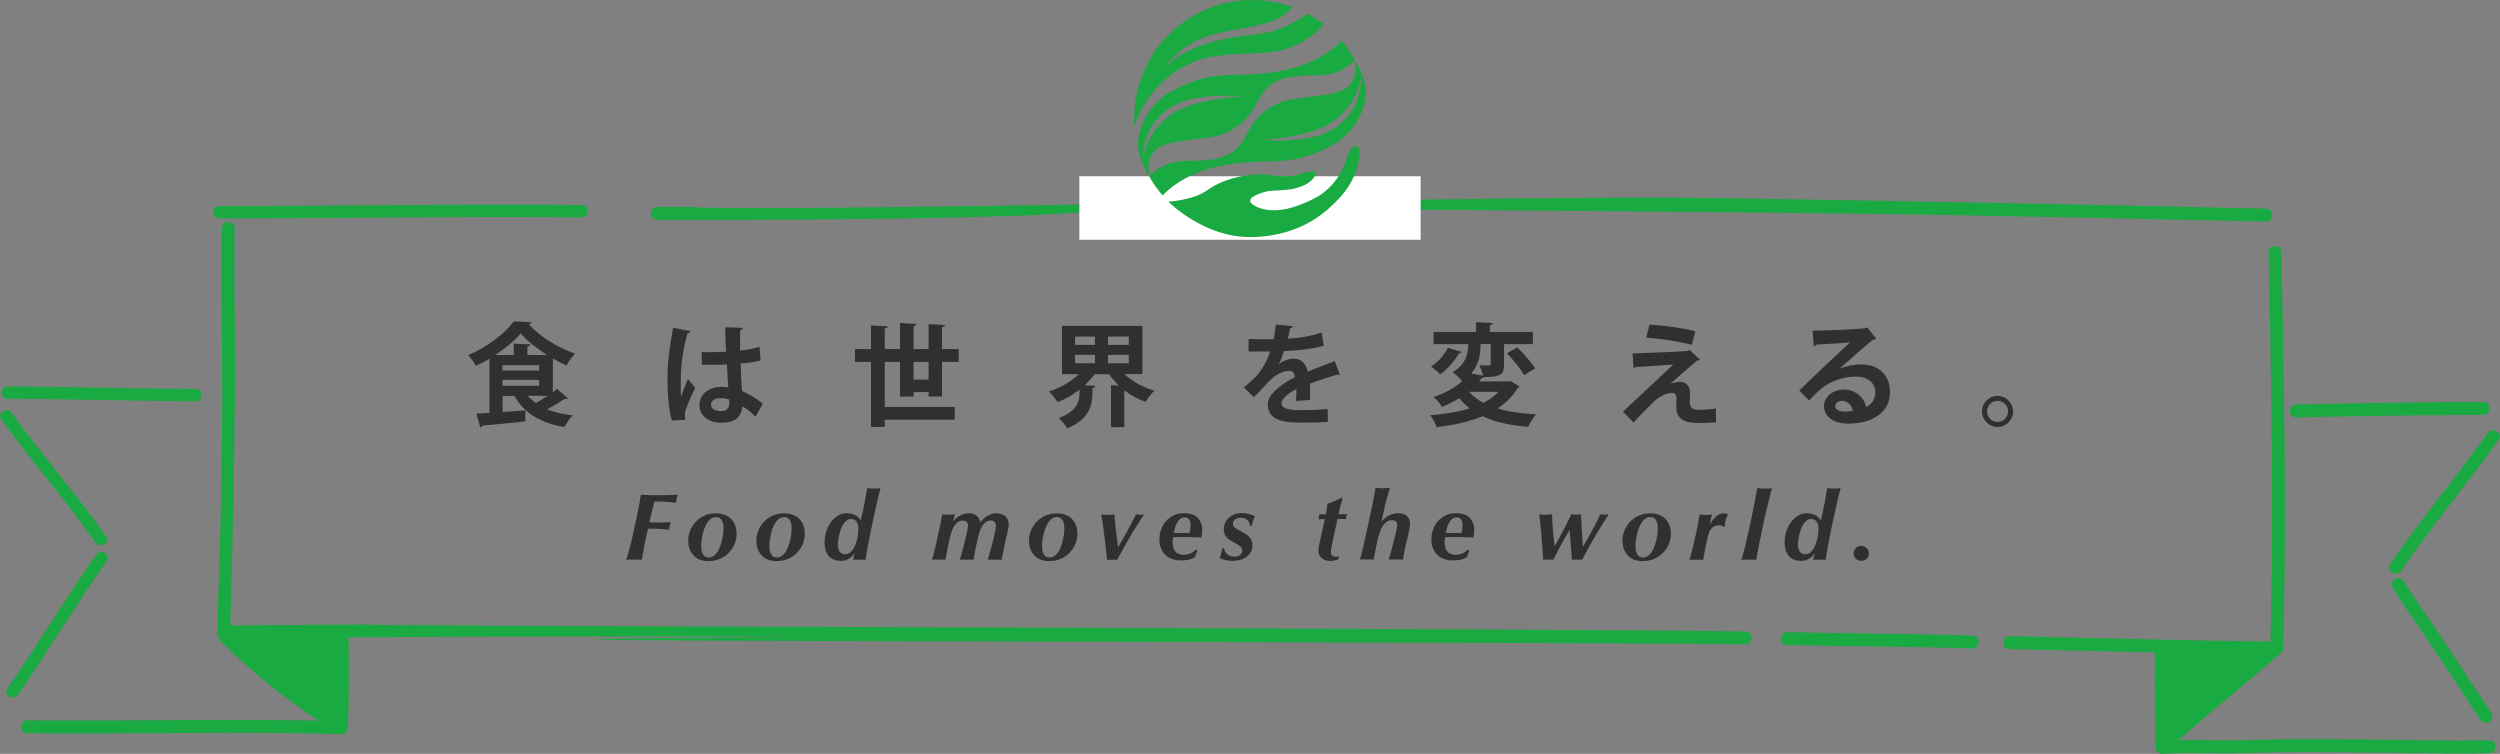 <?xml version="1.0" encoding="UTF-8"?>
<svg id="_レイヤー_2" data-name="レイヤー_2" xmlns="http://www.w3.org/2000/svg" viewBox="0 0 315 94.99">
  <rect x="0" y="0" width="315" height="94.99" fill="#808080" stroke="none"/>
  <defs>
    <style>
      .cls-1 {
        fill: #303030;
      }

      .cls-2 {
        fill: #fff;
      }

      .cls-3 {
        fill: #19aa41;
      }
    </style>
  </defs>
  <g id="_情報" data-name="情報">
    <g>
      <path class="cls-3" d="M27.64,27.52c11.85,0,23.7-.18,35.55-.18,3.37,0,6.74.01,10.1.04,1,0,1-1.54,0-1.55-11.86-.12-23.72.03-35.59.1-3.36.02-6.71.03-10.07.04-1,0-1,1.55,0,1.55Z"/>
      <path class="cls-3" d="M82.81,27.73c56.73,0,61.33-1.55,51.09-1.66,23.26.24,89.22.6,112.48,1.04,13.04.25,26.09.52,39.13.81,1.05.02,1.05-1.61,0-1.63-23.24-.53-46.48-.98-69.73-1.34-23.27-.36-99.38,1.4-122.65,1.26-13.08-.08,2.76-.12-10.32-.12-1.05,0-1.05,1.63,0,1.63Z"/>
      <path class="cls-3" d="M219.89,79.57c-21.77-.36-147.05-.63-168.82-.79-21.67-.16,36.24-.22,14.57-.17-12.21.03-24.41.09-36.62.19.35-12.38.65-24.74.56-37.12-.03-3.59-.05-9.33-.02-12.92,0-1.05-1.62-1.05-1.63,0-.05,6.36.06,14.88.06,21.24,0,6.34-.11,12.69-.29,19.03-.1,3.57-.23,7.14-.33,10.71,0,.26.09.46.24.59,0,.17.08.35.24.51,3.72,3.7,7.89,7.09,12.31,9.97-11.19-.26-25.51.09-36.7-.05-1.05-.01-1.05,1.62,0,1.63,12.12.15,27.37-.28,39.48.12.22,0,.39-.06.52-.17.23-.14.4-.39.4-.69.09-3.7.11-7.41.06-11.11,0-.09-.01-.16-.03-.24,16.81-.1,33.62-.13,50.43-.09,21.67.05-36.25.2-14.58.45,12.22.14,127.94.31,140.16.52,1.05.02,1.05-1.61,0-1.63Z"/>
      <path class="cls-3" d="M248.54,80.08c-7.79-.25-15.58-.25-23.37-.43-1.05-.02-1.05,1.61,0,1.63,7.79.17,15.58.18,23.37.43,1.05.03,1.05-1.6,0-1.63Z"/>
      <path class="cls-3" d="M.95,50.24c6.9.02,16.78.3,23.68.32,1,0,1-1.54,0-1.55-6.9-.02-16.78-.3-23.68-.32-1,0-1,1.54,0,1.55Z"/>
      <path class="cls-3" d="M13.37,67.58c-3.75-5.34-8.09-10.24-11.89-15.55-.57-.8-1.92-.03-1.34.78,3.8,5.31,8.14,10.2,11.89,15.55.57.81,1.91.04,1.34-.78Z"/>
      <path class="cls-3" d="M12.13,69.88c-3.9,5.51-7.33,11.33-11.2,16.86-.57.82.77,1.59,1.34.78,3.87-5.53,7.3-11.35,11.2-16.86.58-.81-.76-1.59-1.34-.78Z"/>
      <path class="cls-3" d="M289.32,52.6c6.81-.17,16.75-.32,23.56-.32,1.05,0,1.05-1.63,0-1.63-6.81,0-16.75.15-23.56.32-1.05.03-1.05,1.65,0,1.63Z"/>
      <path class="cls-3" d="M313.44,54.58c-3.99,5.58-8.44,10.82-12.28,16.51-.59.87.82,1.69,1.41.82,3.85-5.69,8.29-10.93,12.28-16.51.61-.85-.8-1.67-1.41-.82Z"/>
      <path class="cls-3" d="M312.5,90.67c.57.87,1.98.06,1.41-.82-1.84-2.82-3.7-5.63-5.55-8.44-1.81-2.74-3.75-5.4-5.49-8.18-.56-.89-1.97-.07-1.41.82,1.74,2.78,3.68,5.45,5.49,8.18,1.86,2.81,3.71,5.62,5.55,8.44Z"/>
      <path class="cls-3" d="M313.64,93.29c-4.99.08-9.98-.04-14.97-.11-2.48-.04-8.1-.06-10.58-.04-2.45.02-4.9.18-7.35.15-2.06-.02-4.13-.07-6.19-.03,4.12-3.79,8.59-7.19,12.76-10.91.22-.15.36-.4.37-.68.34-12.39.24-24.78.01-37.17-.07-3.51-.14-9.18-.22-12.69-.02-1.05-1.65-1.05-1.63,0,.28,12.39.52,26.95.4,39.34-.03,3.23-.09,6.46-.17,9.69-10.96-.15-21.91-.44-32.87-.68-1.05-.02-1.05,1.61,0,1.63,6.1.14,12.21.28,18.31.42-.04,3.99-.03,7.98.07,11.97.01.55.55.9,1.03.78,2.34-.12,4.68-.08,7.02-.05,2.48.03,4.96-.09,7.45-.13,4.96-.07,13.05.06,18.01.12,2.85.04,5.7.06,8.55,0,1.05-.02,1.05-1.65,0-1.63Z"/>
    </g>
    <g>
      <path class="cls-1" d="M69.63,49.43c.2-.14.39-.29.55-.43l1.39,1.19c-.06.04-.15.07-.25.07-.06,0-.1,0-.15-.01-.57.38-1.44.9-2.24,1.32.91.38,1.99.63,3.22.77-.35.35-.8,1.02-1.01,1.47-3.03-.5-5.07-1.74-6.33-3.92h-1.48v2.02c.92-.06,1.91-.13,2.86-.2v1.39c-1.99.21-4.08.42-5.42.53-.01.13-.13.21-.25.22l-.5-1.72,1.65-.11v-6.81c-.56.32-1.13.62-1.71.88-.21-.38-.63-1.02-.97-1.34,2.35-.98,4.66-2.75,5.76-4.26l2.23.11c-.03.13-.17.22-.35.25,1.34,1.54,3.75,3,5.81,3.7-.39.42-.78,1.01-1.06,1.5-.56-.25-1.15-.55-1.72-.88v4.27ZM66.45,44.73h2.48c-1.3-.83-2.54-1.79-3.32-2.72-.74.9-1.91,1.86-3.22,2.72h2.34v-1.44l2.1.11c-.01.14-.11.22-.38.27v1.06ZM63.31,46.01v.67h4.62v-.67h-4.62ZM63.31,47.86v.74h4.62v-.74h-4.62ZM66.5,49.87c.29.34.62.64,1.01.92.48-.27.99-.59,1.48-.92h-2.49Z"/>
      <path class="cls-1" d="M84.67,53c-.39-1.08-.57-3.43-.57-5.35,0-2.04.31-4.16.71-6.35l2.2.42c-.03.14-.21.25-.39.28-.85,3.04-.85,5.2-.85,6.81,0,.48,0,.91.04,1.15.2-.55.64-1.69.87-2.23l.91,1.16c-.36.7-.88,1.88-1.16,2.66-.1.25-.14.48-.14.74,0,.18.01.38.07.6l-1.68.1ZM88.4,44.36c1.02.04,2.06,0,3.08-.04-.06-1.09-.1-2.04-.11-3.08l2.23.07c-.03.14-.13.27-.35.31v2.56c.97-.11,1.78-.28,2.45-.48l.14,1.71c-.62.18-1.5.32-2.52.39.04,1.26.11,2.55.17,3.46.97.42,1.91,1,2.61,1.61l-.91,1.65c-.45-.49-1.02-.97-1.64-1.33-.18,1.78-1.47,2.07-2.66,2.07-1.72,0-2.76-.94-2.76-2.24,0-1.47,1.36-2.28,2.79-2.28.27,0,.55.03.84.07-.06-.74-.11-1.86-.17-2.89-.41.03-.9.04-1.2.04h-1.95l-.03-1.61ZM91.89,50.34c-.28-.1-.66-.17-.97-.17-.69,0-1.34.22-1.34.83,0,.53.59.8,1.3.8s1.04-.42,1.02-1.06c0-.1,0-.27-.01-.39Z"/>
      <path class="cls-1" d="M118.7,49.96h-1.7v-.56h-1.89v.57h-1.71v-4.37h-1.92v5.67h8.82v1.62h-8.82v.9h-1.74v-8.19h-2.02v-1.62h2.02v-2.97l2.12.11c-.01.14-.11.22-.38.27v2.59h1.92v-3.28l2.07.11c-.01.15-.11.22-.36.28v2.89h1.89v-3.14l2.07.11c-.01.15-.13.22-.38.28v2.75h2.1v1.62h-2.1v4.36ZM115.11,47.83h1.89v-2.23h-1.89v2.23Z"/>
      <path class="cls-1" d="M143.94,47.13h-2.26c.95.92,2.33,1.68,3.78,2.09-.38.34-.87.98-1.12,1.42-.97-.34-1.88-.84-2.68-1.47v4.65h-1.67v-5.29l.99.06c-.46-.45-.88-.92-1.23-1.44h-1.83c-.36.49-.78.97-1.25,1.4l1.34.07c-.01.14-.11.22-.36.27v.64c0,1.43-.38,3.31-3.18,4.44-.21-.39-.74-.99-1.09-1.29,2.65-.97,2.65-2.41,2.65-3.59-.84.66-1.79,1.2-2.77,1.58-.25-.39-.73-1.02-1.09-1.34,1.41-.45,2.8-1.25,3.77-2.19h-2.13v-6.08h10.13v6.08ZM135.45,42.41v1.04h2.51v-1.04h-2.51ZM135.45,44.71v1.06h2.51v-1.06h-2.51ZM142.23,43.45v-1.04h-2.63v1.04h2.63ZM142.23,45.77v-1.06h-2.63v1.06h2.63Z"/>
      <path class="cls-1" d="M168.83,47.23s-.07.03-.11.03c-.07,0-.14-.03-.2-.07-1.05.31-2.44.76-3.47,1.15.03.28.03.6.03.94s0,.7-.03,1.11l-1.76.13c.04-.52.07-1.09.06-1.5-1.09.55-1.89,1.26-1.89,1.79,0,.62.77.87,2.35.87,1.23,0,2.59-.04,3.47-.15l.03,1.62c-.73.08-1.93.1-3.52.1-2.7,0-4.05-.6-4.05-2.34,0-1.12,1.46-2.39,3.43-3.4-.04-.41-.25-.78-.67-.78-.92,0-1.91.48-3.05,1.78-.34.39-.85.94-1.46,1.53l-1.25-1.21c.59-.5,1.27-1.11,1.71-1.62.62-.71,1.3-1.95,1.57-2.93h-.53c-.31.01-1.82.03-2.17.01v-1.58c.78.04,1.79.04,2.41.04h.74c.13-.59.21-1.15.29-1.86l2.14.21c-.03.14-.15.24-.35.27-.07.45-.18.87-.29,1.3,1.11-.03,2.76-.27,4.26-.77l.28,1.65c-1.34.43-3.28.6-5,.69-.25.74-.49,1.34-.69,1.64h.01c.5-.39,1.23-.69,1.92-.69.81,0,1.53.57,1.74,1.64,1.08-.46,2.4-.94,3.4-1.34l.64,1.76Z"/>
      <path class="cls-1" d="M190.27,47.98l1.19.73c-.04.1-.13.17-.25.21-.63,1.04-1.48,1.86-2.52,2.54,1.36.42,2.98.64,4.85.74-.35.39-.77,1.12-.98,1.58-2.3-.18-4.19-.6-5.74-1.34-1.7.71-3.7,1.13-5.81,1.39-.13-.42-.5-1.15-.8-1.51,1.81-.14,3.5-.41,4.97-.87-.49-.38-.92-.8-1.33-1.27-.63.39-1.34.76-2.17,1.09-.21-.39-.7-.99-1.05-1.25,1.6-.53,2.77-1.23,3.6-2-.25-.35-.83-.88-1.2-1.13,1.74-1.02,1.96-2.44,1.98-3.53h-4.38v-1.54h5.36v-1.22l2.1.11c-.01.14-.11.22-.36.27v.84h5.41v1.54h-3.63v2.55c0,1.26-.39,1.6-2.48,1.6-.07.06-.18.1-.31.1-.11.15-.24.29-.36.45h3.66l.28-.06ZM184.2,44.34c-.04.1-.17.17-.35.15-.48.85-1.4,1.99-2.37,2.68-.31-.31-.85-.74-1.16-.98.88-.56,1.72-1.53,2.09-2.37l1.79.52ZM185.11,49.37c.48.55,1.08,1.01,1.79,1.39.76-.38,1.4-.84,1.92-1.39h-3.71ZM187.84,43.35h-1.29c0,1.15-.15,2.54-1.18,3.71l1.48.27c-.08-.41-.27-.94-.43-1.3.49.01,1.04.01,1.2.01s.21-.04.21-.18v-2.51ZM192.03,47.27c-.41-.76-1.36-1.92-2.16-2.76l1.3-.74c.81.79,1.79,1.89,2.26,2.65l-1.4.85Z"/>
      <path class="cls-1" d="M210.51,48.35c.39-.15.81-.24,1.16-.24.78,0,1.27.6,1.27,1.33,0,.41-.03.9-.03,1.13,0,1.06.59,1.06,1.32,1.06.57,0,1.36-.06,1.98-.17,0,.24-.01.45-.01.64,0,.74.04,1.11.04,1.11-.59.04-1.32.08-1.99.08-.48,0-.91-.01-1.22-.06-1.16-.13-1.81-.83-1.82-1.78,0-.34.03-.9.03-1.25,0-.43-.2-.7-.57-.7-.64,0-1.48.38-2.31,1.13-.71.71-2.14,2.13-2.54,2.61,0,0-.28-.36-1.33-1.37,1.41-1.33,5.21-4.85,6.35-5.94-.91.08-3.35.22-4.78.32-.08.13-.11.17-.22.17l-.14-1.89c1.91-.06,5.42-.18,6.91-.31l.25-.15,1.34,1.25c-.1.07-.2.13-.36.11-.9.73-2.19,1.85-3.32,2.89h0ZM213.16,43.45c-1.43-.41-4.02-.8-5.74-.9l.42-1.64c1.86.1,4.16.41,5.77.84l-.45,1.7Z"/>
      <path class="cls-1" d="M231.86,46.44c.77-.34,1.86-.52,2.68-.52,2.13,0,3.6,1.3,3.6,3.5,0,2.51-2.19,3.96-5.24,3.96-1.81,0-3.08-.83-3.08-2.24,0-1.13,1.15-2.06,2.47-2.06,1.48,0,2.61,1,2.84,2.21.69-.34,1.16-.99,1.16-1.86,0-1.21-.99-1.98-2.41-1.98-1.91,0-3.67.8-4.66,1.74-.34.31-.9.87-1.26,1.27l-1.25-1.25c.99-1,4.52-4.34,6.4-6.08-.69.1-3.11.22-4.23.29-.04.1-.21.18-.34.21l-.15-1.98c1.79,0,5.74-.15,6.67-.31l.21-.1,1.13,1.43c-.08.08-.25.14-.41.15-.73.53-2.98,2.55-4.13,3.57h0ZM232.6,51.86c.24,0,.67-.04.85-.08-.1-.74-.69-1.27-1.32-1.27-.46,0-.88.24-.88.64,0,.66.88.71,1.34.71Z"/>
      <path class="cls-1" d="M253.65,51.84c0,1.08-.88,1.96-1.96,1.96s-1.96-.88-1.96-1.96.88-1.96,1.96-1.96,1.96.91,1.96,1.96ZM253.02,51.84c0-.74-.59-1.33-1.33-1.33s-1.32.59-1.32,1.33.59,1.32,1.32,1.32c.77,0,1.33-.62,1.33-1.32Z"/>
    </g>
    <g>
      <path class="cls-1" d="M80.75,62.34c.48.02.92.04,1.31.05s.77.01,1.11.01.69,0,1.07-.02c.38-.01.77-.03,1.18-.04-.1.22-.16.4-.18.53-.02.13-.04.28-.04.46-.34-.04-.74-.07-1.22-.1-.48-.03-.98-.04-1.51-.04-.05.17-.1.37-.16.6-.06.23-.12.47-.18.71-.06.24-.12.48-.17.71-.05.23-.09.43-.13.59.14.02.29.03.47.03s.42,0,.74,0,.57,0,.79-.01c.22,0,.45-.02.7-.04-.09.22-.14.4-.17.53-.02.13-.04.27-.05.43-.39-.06-.83-.09-1.31-.11-.48-.02-.93-.03-1.34-.03-.11.46-.21.87-.28,1.22-.08.35-.14.68-.2.98-.06.3-.11.59-.16.87s-.1.57-.14.86c-.16-.02-.33-.02-.5-.02h-1.01c-.18,0-.33,0-.47.02.1-.29.22-.65.34-1.09.12-.44.24-.91.36-1.42.12-.51.24-1.03.35-1.57.12-.54.23-1.06.33-1.57.1-.51.2-.98.28-1.42.08-.44.14-.81.19-1.12Z"/>
      <path class="cls-1" d="M86.71,68.17c0-.49.09-.94.27-1.37.18-.42.43-.79.74-1.11.31-.32.68-.56,1.1-.74.42-.18.88-.27,1.37-.27.43,0,.81.06,1.13.19.32.12.6.3.82.53.22.23.39.5.5.82.11.32.17.67.17,1.05,0,.49-.1.94-.29,1.36-.19.42-.45.79-.77,1.1s-.7.55-1.13.72c-.43.17-.88.25-1.36.25-.38,0-.73-.06-1.04-.17s-.58-.29-.8-.51-.4-.49-.52-.8c-.12-.31-.18-.66-.18-1.03ZM88.35,68.78c0,.17.01.34.04.52s.07.33.14.47c.07.14.16.25.29.34.12.09.29.13.49.13.23,0,.44-.07.62-.2s.34-.31.48-.52c.14-.22.25-.46.35-.73.1-.27.17-.54.23-.8.06-.27.1-.52.13-.77.03-.24.04-.45.04-.61s-.01-.34-.04-.52c-.02-.18-.07-.33-.14-.47s-.16-.25-.29-.34c-.12-.09-.29-.13-.49-.13-.23,0-.44.07-.62.2s-.34.31-.48.52c-.14.22-.25.46-.35.73-.1.27-.17.54-.23.8-.06.27-.1.52-.13.77-.03.24-.04.45-.04.61Z"/>
      <path class="cls-1" d="M95.3,68.17c0-.49.09-.94.27-1.37.18-.42.43-.79.74-1.11.31-.32.68-.56,1.1-.74.42-.18.88-.27,1.37-.27.43,0,.81.06,1.13.19.32.12.6.3.82.53.22.23.39.5.5.82.11.32.17.67.17,1.05,0,.49-.1.94-.29,1.36-.19.42-.45.79-.77,1.1s-.7.55-1.13.72c-.43.17-.88.25-1.36.25-.38,0-.73-.06-1.04-.17s-.58-.29-.8-.51-.4-.49-.52-.8c-.12-.31-.18-.66-.18-1.03ZM96.94,68.78c0,.17.01.34.04.52s.07.33.14.47c.07.14.16.25.29.34.12.09.29.13.49.13.23,0,.44-.07.62-.2s.34-.31.48-.52c.14-.22.25-.46.35-.73.1-.27.17-.54.23-.8.06-.27.1-.52.13-.77.03-.24.04-.45.04-.61s-.01-.34-.04-.52c-.02-.18-.07-.33-.14-.47s-.16-.25-.29-.34c-.12-.09-.29-.13-.49-.13-.23,0-.44.07-.62.2s-.34.31-.48.52c-.14.22-.25.46-.35.73-.1.27-.17.54-.23.8-.06.27-.1.52-.13.77-.03.24-.04.45-.04.61Z"/>
      <path class="cls-1" d="M103.89,68.35c0-.47.07-.93.21-1.37.14-.44.34-.84.59-1.18s.55-.62.89-.83.72-.31,1.13-.31c.36,0,.7.08,1.01.23s.56.38.74.68c.21-.87.37-1.64.49-2.29.12-.66.22-1.25.31-1.78.13.02.27.03.42.04.15.01.31.02.48.02s.31,0,.43-.02c.12-.01.24-.03.35-.04-.13.5-.26,1.05-.4,1.64-.14.59-.27,1.18-.4,1.79-.13.6-.26,1.2-.38,1.78-.12.58-.23,1.13-.32,1.63s-.18.95-.25,1.34c-.07.39-.11.67-.14.86-.1-.02-.22-.02-.35-.02h-.86c-.14,0-.26,0-.37.02.04-.11.08-.24.11-.38s.07-.29.1-.43c-.17.24-.4.46-.68.65-.29.19-.63.29-1.02.29-.37,0-.68-.06-.95-.17-.26-.12-.48-.28-.65-.49-.17-.21-.29-.46-.37-.74-.08-.28-.12-.58-.12-.89ZM105.57,68.68c0,.15.02.3.05.43.04.14.09.26.16.37.07.11.16.19.27.26.11.06.23.1.38.1.35,0,.64-.13.86-.38s.4-.56.53-.92c.13-.36.22-.72.27-1.09.05-.37.07-.68.07-.92,0-.3-.08-.56-.23-.79-.16-.23-.4-.34-.73-.34-.2,0-.38.06-.54.19-.16.12-.3.28-.42.48-.12.2-.22.42-.31.66s-.15.49-.21.73c-.06.24-.1.47-.12.69-.02.22-.04.4-.04.54Z"/>
      <path class="cls-1" d="M118.73,64.8c.11.02.23.03.35.04.12.01.27.02.44.02s.32,0,.44-.02c.12-.01.24-.03.36-.04-.05.15-.09.3-.12.45-.03.15-.06.3-.1.45.07-.09.17-.19.28-.31.12-.12.25-.23.41-.33.16-.1.35-.19.56-.27.22-.08.46-.11.74-.11.38,0,.7.09.94.28.24.19.41.47.49.83.26-.32.57-.59.92-.8.35-.22.73-.32,1.14-.32.17,0,.34.03.52.08.18.05.34.13.49.24.15.11.27.25.36.42.09.17.14.38.14.62,0,.1,0,.2-.01.3,0,.1-.02.21-.05.33-.02.12-.06.28-.1.46-.04.18-.09.41-.16.68-.02.06-.05.2-.1.42-.05.22-.1.48-.16.76s-.12.57-.17.86c-.06.29-.1.53-.13.7-.14-.02-.27-.02-.41-.02h-.96c-.13,0-.26,0-.39.02.11-.35.23-.75.35-1.2s.24-.88.34-1.29.18-.78.25-1.11c.06-.33.1-.56.1-.7,0-.18-.06-.34-.17-.47s-.28-.19-.5-.19c-.08,0-.18.02-.3.05-.12.03-.25.1-.38.21-.14.11-.27.26-.4.47-.13.2-.25.48-.35.83-.09.27-.2.71-.33,1.31-.13.6-.27,1.3-.4,2.08-.13-.02-.27-.02-.43-.02h-.91c-.11,0-.24,0-.38.02.1-.31.2-.69.32-1.14.12-.45.23-.89.34-1.31.1-.43.19-.81.26-1.16s.11-.58.11-.71c0-.21-.06-.36-.17-.46-.12-.1-.27-.15-.47-.15-.34,0-.63.13-.88.39-.25.26-.44.63-.59,1.11-.02.07-.06.2-.11.38-.05.18-.11.42-.17.72-.07.3-.14.64-.22,1.04-.08.4-.16.83-.23,1.29-.14-.02-.28-.02-.42-.02h-.87c-.14,0-.27,0-.4.02.1-.37.19-.7.27-1,.08-.3.15-.61.22-.92.07-.32.15-.67.23-1.06s.19-.87.31-1.43c.04-.21.07-.38.1-.51.02-.13.05-.24.07-.34.02-.09.04-.17.05-.25.01-.07.03-.15.04-.23Z"/>
      <path class="cls-1" d="M129.65,68.17c0-.49.09-.94.27-1.37.18-.42.43-.79.74-1.11.31-.32.68-.56,1.1-.74.42-.18.88-.27,1.37-.27.43,0,.81.06,1.13.19.32.12.6.3.82.53.22.23.39.5.5.82.11.32.17.67.17,1.05,0,.49-.1.94-.29,1.36-.19.42-.45.79-.77,1.1s-.7.55-1.13.72c-.43.17-.88.25-1.36.25-.38,0-.73-.06-1.04-.17s-.58-.29-.8-.51-.4-.49-.52-.8c-.12-.31-.18-.66-.18-1.03ZM131.3,68.78c0,.17.01.34.04.52s.07.33.14.47c.07.14.16.25.29.34.12.09.29.13.49.13.23,0,.44-.07.62-.2s.34-.31.48-.52c.14-.22.25-.46.35-.73.1-.27.17-.54.23-.8.06-.27.1-.52.13-.77.03-.24.04-.45.04-.61s-.01-.34-.04-.52c-.02-.18-.07-.33-.14-.47s-.16-.25-.29-.34c-.12-.09-.29-.13-.49-.13-.23,0-.44.07-.62.2s-.34.31-.48.52c-.14.22-.25.46-.35.73-.1.27-.17.54-.23.8-.06.27-.1.52-.13.77-.03.24-.04.45-.04.61Z"/>
      <path class="cls-1" d="M140.87,68.97c.41-.7.8-1.38,1.17-2.06.37-.68.74-1.38,1.1-2.11.08.02.16.03.25.04s.17.02.27.02c.1,0,.19,0,.26-.02.07-.01.15-.03.23-.04-.06.09-.15.23-.28.44-.13.2-.26.42-.41.65s-.28.44-.41.64c-.13.2-.22.34-.26.42-.1.15-.23.38-.39.67-.16.29-.34.59-.52.9-.18.31-.35.6-.5.88s-.27.48-.34.61c-.05.09-.1.18-.14.28-.05.1-.1.18-.14.26-.1-.02-.19-.02-.29-.02h-.68c-.1,0-.2,0-.3.02-.06-.69-.14-1.37-.22-2.05-.08-.68-.17-1.37-.26-2.08-.04-.26-.07-.47-.1-.64s-.05-.31-.07-.43c-.02-.12-.04-.21-.05-.29s-.03-.16-.04-.25c.11.02.23.03.37.04s.29.02.46.02.34,0,.47-.02.25-.03.36-.04c0,.06.01.23.04.5.02.27.06.6.1.99.04.39.09.82.15,1.29.06.47.12.93.18,1.4Z"/>
      <path class="cls-1" d="M150.87,69.36c-.04.1-.08.2-.12.31s-.09.28-.16.5c-.26.18-.54.3-.85.36-.31.06-.63.08-.95.08-.46,0-.87-.07-1.21-.21-.34-.14-.63-.33-.85-.58-.22-.25-.38-.53-.49-.86s-.16-.66-.16-1.01c0-.39.07-.78.2-1.18.13-.39.33-.74.59-1.06.26-.31.59-.57.98-.76.39-.2.85-.29,1.37-.29.74,0,1.31.2,1.69.59.38.4.57.91.57,1.55,0,.15-.01.31-.03.46-.02.16-.04.31-.07.46-.5-.02-.93-.03-1.27-.04s-.65-.01-.91-.01h-.92c-.14,0-.3,0-.48.01-.02.1-.03.2-.04.31,0,.11-.01.22-.01.34,0,.48.11.86.34,1.15.22.29.59.43,1.09.43.22,0,.47-.05.75-.15.28-.1.53-.27.76-.51l.18.08ZM150.01,66.15c0-.26-.05-.48-.16-.67-.1-.19-.3-.29-.6-.29-.2,0-.37.06-.52.17-.15.11-.28.26-.38.44-.11.18-.2.39-.27.63-.07.24-.14.47-.19.71.06,0,.13.01.2.02s.14,0,.2,0h.94c.09,0,.19,0,.3,0,.11,0,.23,0,.36-.02.02-.1.05-.24.08-.42.03-.18.04-.37.04-.58Z"/>
      <path class="cls-1" d="M157.46,65.98c-.04-.11-.1-.22-.19-.34-.09-.11-.21-.21-.35-.29-.15-.08-.34-.12-.58-.12-.31,0-.55.07-.73.22s-.26.33-.26.53c0,.1.02.2.06.28.04.08.11.16.21.24s.23.17.4.26c.17.09.38.2.62.33.32.18.59.38.82.62.22.24.34.56.34.96,0,.35-.07.66-.22.91s-.34.47-.58.63c-.24.16-.51.28-.81.35-.3.07-.61.11-.92.11-.29,0-.56-.03-.83-.09-.26-.06-.52-.15-.78-.28.09-.2.16-.4.21-.59s.09-.4.13-.61h.23c.02.17.08.32.16.45.08.13.19.24.31.33.12.09.25.16.4.2s.29.07.44.07c.29,0,.53-.08.71-.23.19-.16.28-.34.28-.55,0-.23-.09-.42-.28-.55s-.45-.3-.79-.48c-.15-.08-.3-.17-.46-.26-.15-.09-.29-.2-.41-.33-.12-.13-.22-.28-.29-.45-.07-.17-.11-.38-.11-.63s.05-.48.14-.72.24-.46.43-.65c.19-.19.43-.35.72-.47.29-.12.62-.18,1.01-.18.36,0,.67.04.94.13.27.08.49.17.68.25-.11.22-.19.44-.25.66s-.09.41-.1.55h-.25c-.02-.07-.04-.16-.08-.28Z"/>
      <path class="cls-1" d="M168.13,70.63c-.16.04-.34.05-.53.05s-.39-.03-.56-.08c-.18-.06-.33-.14-.47-.24-.14-.1-.24-.24-.32-.4s-.12-.35-.12-.56c0-.1,0-.19.01-.29,0-.1.02-.2.05-.32.02-.12.05-.26.08-.41.03-.15.07-.34.12-.55.09-.41.18-.81.27-1.21.09-.4.18-.8.27-1.21-.11,0-.23,0-.35,0s-.28,0-.46.02c.03-.1.06-.19.07-.27.02-.08.04-.2.06-.37.09,0,.17.01.25.02.08,0,.15,0,.21,0h.35c.03-.18.06-.38.1-.61.03-.23.07-.47.11-.73.2-.07.37-.13.51-.19.14-.05.27-.1.4-.16.13-.05.26-.11.4-.18.14-.07.3-.15.49-.25l.1.11c-.06.19-.12.37-.16.52-.04.16-.09.31-.13.46-.04.15-.08.31-.11.47-.03.16-.07.34-.11.54h.44c.08,0,.17,0,.28,0,.1,0,.22,0,.35-.02-.05.11-.08.22-.1.34-.02.11-.03.21-.04.3-.11,0-.22-.01-.31-.02-.1,0-.19,0-.28,0h-.47c-.03.14-.09.38-.16.71-.08.33-.15.68-.23,1.04-.08.36-.15.7-.22,1.01s-.1.51-.12.61c-.04.2-.07.36-.08.47-.02.12-.02.23-.02.33,0,.22.06.37.17.46s.28.13.49.13c.13,0,.25-.02.37-.05l-.11.4c-.16.04-.32.08-.48.11Z"/>
      <path class="cls-1" d="M175.12,61.5c-.19.6-.37,1.26-.55,1.97s-.34,1.47-.5,2.27c.31-.38.65-.66,1-.82.36-.16.72-.25,1.09-.25.48,0,.85.11,1.11.34.26.23.39.55.39.95,0,.16-.02.35-.05.56-.04.22-.08.43-.13.65-.05.22-.1.43-.15.64s-.09.38-.13.52c-.03.13-.09.38-.17.76-.08.38-.16.85-.25,1.42-.14-.02-.28-.02-.43-.02h-.83c-.14,0-.33,0-.56.02.08-.24.15-.46.21-.67.06-.21.12-.41.17-.62.06-.2.11-.42.17-.65.06-.23.13-.49.21-.8.02-.1.06-.22.1-.37s.08-.31.11-.47c.04-.16.07-.31.09-.45.02-.14.04-.25.04-.32,0-.18-.06-.33-.17-.45-.12-.12-.29-.17-.52-.17-.21,0-.39.05-.56.15-.16.1-.31.23-.44.38-.13.15-.23.32-.32.5-.08.18-.15.36-.21.54-.09.25-.17.54-.25.86-.08.33-.15.65-.21.98-.06.32-.12.63-.17.91s-.08.5-.11.64c-.14-.02-.28-.02-.42-.02h-.84c-.16,0-.32,0-.47.02.13-.5.26-1.05.4-1.63.14-.58.27-1.17.4-1.76.13-.59.26-1.17.38-1.75.12-.57.24-1.11.34-1.61s.19-.95.26-1.34c.08-.4.13-.71.17-.95.13.02.26.03.4.04.14.01.3.02.47.02.16,0,.31,0,.46-.02.15-.01.29-.03.43-.04Z"/>
      <path class="cls-1" d="M185.14,69.36c-.04.1-.08.2-.12.31s-.09.28-.16.5c-.26.18-.54.3-.85.36-.31.06-.63.08-.95.08-.46,0-.87-.07-1.21-.21-.34-.14-.63-.33-.85-.58-.22-.25-.38-.53-.49-.86s-.16-.66-.16-1.01c0-.39.07-.78.2-1.18.13-.39.33-.74.59-1.06.26-.31.59-.57.98-.76.39-.2.85-.29,1.37-.29.74,0,1.31.2,1.69.59.38.4.57.91.57,1.55,0,.15-.01.31-.03.46-.02.16-.04.31-.07.46-.5-.02-.93-.03-1.27-.04s-.65-.01-.91-.01h-.92c-.14,0-.3,0-.48.01-.02.1-.03.2-.04.31,0,.11-.01.22-.01.34,0,.48.11.86.34,1.15.22.29.59.43,1.09.43.22,0,.47-.05.75-.15.28-.1.53-.27.76-.51l.18.08ZM184.28,66.15c0-.26-.05-.48-.16-.67-.1-.19-.3-.29-.6-.29-.2,0-.37.06-.52.17-.15.11-.28.26-.38.44-.11.18-.2.39-.27.63-.07.24-.14.47-.19.71.06,0,.13.01.2.02s.14,0,.2,0h.94c.09,0,.19,0,.3,0,.11,0,.23,0,.36-.02.02-.1.05-.24.08-.42.03-.18.04-.37.04-.58Z"/>
      <path class="cls-1" d="M193.94,64.8c.12.02.24.03.37.04.12.01.27.02.43.02s.32,0,.45-.02c.13-.01.26-.03.38-.04,0,.41.02.79.04,1.13.02.35.04.68.07,1.01.03.32.06.64.09.95.03.31.07.62.11.94.17-.29.34-.6.53-.94.18-.34.37-.68.55-1.03.18-.35.36-.7.54-1.06.18-.35.34-.69.49-1.01.09.02.18.03.28.04s.2.02.32.02c.14,0,.25,0,.35-.02s.19-.03.28-.04c0,.14,0,.38.02.7s.03.68.05,1.08c.02.4.04.8.07,1.21.03.41.06.78.09,1.11.14-.23.32-.53.53-.9.21-.37.42-.75.64-1.15.21-.4.41-.79.6-1.16s.33-.67.43-.89c.18.04.35.06.53.06s.36-.02.52-.06c-.26.42-.52.82-.76,1.2-.24.38-.5.8-.76,1.24-.26.44-.54.93-.84,1.46-.3.53-.63,1.15-1,1.84-.14-.02-.33-.02-.58-.02h-.3c-.1,0-.24,0-.4.02-.02-.28-.04-.53-.06-.74-.02-.22-.03-.42-.04-.6-.01-.18-.02-.36-.04-.52-.01-.16-.02-.33-.04-.52-.01-.18-.03-.39-.05-.61s-.04-.48-.07-.77c-.21.36-.4.7-.59,1.02-.18.32-.34.61-.48.86-.21.39-.37.7-.49.94-.12.23-.21.41-.28.55-.07.13-.12.23-.14.28s-.05.09-.08.11c-.08-.02-.17-.02-.26-.02h-.69c-.12,0-.23,0-.32.02,0-.19-.02-.48-.05-.87-.02-.39-.05-.84-.09-1.35-.04-.51-.08-1.07-.14-1.67-.06-.6-.13-1.22-.21-1.85Z"/>
      <path class="cls-1" d="M204.43,68.17c0-.49.09-.94.27-1.37.18-.42.43-.79.74-1.11.31-.32.68-.56,1.1-.74.42-.18.88-.27,1.37-.27.43,0,.81.06,1.13.19.32.12.6.3.82.53.22.23.39.5.5.82.11.32.17.67.17,1.05,0,.49-.1.94-.29,1.36-.19.42-.45.79-.77,1.1s-.7.55-1.13.72c-.43.17-.88.25-1.36.25-.38,0-.73-.06-1.04-.17s-.58-.29-.8-.51-.4-.49-.52-.8c-.12-.31-.18-.66-.18-1.03ZM206.07,68.78c0,.17.01.34.04.52s.07.33.14.47c.07.14.16.25.29.34.12.09.29.13.49.13.23,0,.44-.07.62-.2s.34-.31.48-.52c.14-.22.25-.46.35-.73.1-.27.17-.54.23-.8.06-.27.1-.52.13-.77.03-.24.04-.45.04-.61s-.01-.34-.04-.52c-.02-.18-.07-.33-.14-.47s-.16-.25-.29-.34c-.12-.09-.29-.13-.49-.13-.23,0-.44.07-.62.2s-.34.31-.48.52c-.14.22-.25.46-.35.73-.1.27-.17.54-.23.8-.06.27-.1.52-.13.77-.03.24-.04.45-.04.61Z"/>
      <path class="cls-1" d="M216.98,66.24c-.09-.04-.22-.06-.38-.06-.25,0-.45.05-.62.14-.16.09-.3.21-.4.34-.1.14-.18.28-.24.44-.06.16-.1.3-.13.43-.07.26-.16.62-.25,1.09-.1.47-.22,1.11-.36,1.93-.12-.02-.26-.02-.41-.02h-.91c-.14,0-.28,0-.4.02.27-.98.52-1.95.74-2.93.22-.98.4-1.91.53-2.8.11.02.23.03.37.04s.28.02.44.02.3,0,.41-.02c.12-.01.23-.03.34-.04-.06.22-.11.45-.16.67-.05.22-.1.45-.14.67.05-.1.12-.23.22-.39s.23-.33.38-.49c.15-.16.33-.3.53-.42s.42-.18.67-.18c.11,0,.21.01.29.04.08.02.15.06.22.1-.14.28-.24.53-.29.75-.05.22-.09.47-.1.76l-.11.05c-.06-.04-.14-.08-.23-.12Z"/>
      <path class="cls-1" d="M221.42,61.5c.14.02.29.03.44.04.15.01.31.02.5.02.17,0,.32,0,.46-.01.14,0,.29-.02.45-.05-.1.38-.19.75-.28,1.09-.09.34-.18.69-.26,1.04-.09.35-.18.71-.26,1.08-.09.37-.18.78-.28,1.22-.16.78-.32,1.54-.47,2.3s-.3,1.53-.44,2.31c-.14-.02-.28-.02-.43-.02h-.97c-.14,0-.3,0-.46.02.11-.35.23-.78.36-1.28.13-.5.26-1.03.38-1.59.13-.56.25-1.13.38-1.72.12-.59.24-1.16.35-1.7.11-.55.21-1.06.3-1.54.09-.48.16-.88.22-1.21Z"/>
      <path class="cls-1" d="M224.86,68.35c0-.47.07-.93.21-1.37.14-.44.34-.84.59-1.18s.55-.62.89-.83.72-.31,1.13-.31c.36,0,.7.08,1.01.23s.56.38.74.68c.21-.87.37-1.64.49-2.29.12-.66.22-1.25.31-1.78.13.02.27.03.42.04.15.01.31.02.48.02s.31,0,.43-.02c.12-.01.24-.03.35-.04-.13.5-.26,1.05-.4,1.64-.14.59-.27,1.18-.4,1.79-.13.6-.26,1.2-.38,1.78-.12.58-.23,1.13-.32,1.63s-.18.95-.25,1.34c-.07.39-.11.67-.14.86-.1-.02-.22-.02-.35-.02h-.86c-.14,0-.26,0-.37.02.04-.11.08-.24.11-.38s.07-.29.1-.43c-.17.24-.4.46-.68.65-.29.19-.63.29-1.02.29-.37,0-.68-.06-.95-.17-.26-.12-.48-.28-.65-.49-.17-.21-.29-.46-.37-.74-.08-.28-.12-.58-.12-.89ZM226.54,68.68c0,.15.02.3.05.43.04.14.09.26.16.37.07.11.16.19.27.26.11.06.23.1.38.1.35,0,.64-.13.86-.38s.4-.56.53-.92c.13-.36.22-.72.27-1.09.05-.37.07-.68.07-.92,0-.3-.08-.56-.23-.79-.16-.23-.4-.34-.73-.34-.2,0-.38.06-.54.19-.16.12-.3.28-.42.48-.12.2-.22.42-.31.66s-.15.49-.21.73c-.06.24-.1.47-.12.69-.02.22-.04.4-.04.54Z"/>
      <path class="cls-1" d="M234.52,68.78c.26,0,.49.09.68.28.19.19.28.41.28.68s-.09.48-.28.66c-.19.18-.41.26-.68.26s-.49-.09-.68-.26c-.19-.18-.28-.4-.28-.66s.09-.49.28-.68c.19-.19.41-.28.68-.28Z"/>
    </g>
    <rect class="cls-2" x="136" y="22.21" width="43" height="8"/>
    <g>
      <g>
        <path class="cls-3" d="M171.91,10.3c-.33-1.21-.6-1.68-1.22-2.76,1.06,6.03-6.35,3.63-10.19,5.75-4.21,2.32-2.85,5.51-6.81,6.59-3.6.99-5.91-.65-8.9,2.34.49.86,1.06,1.67,1.7,2.41,1.71-1.78,4.41-3.37,8.81-3.99,5.22-.73,7.32.54,12.78-2.46,2.57-1.41,4.74-5.18,3.82-7.89ZM167.4,16.57c-3.04,1.58-8.48,1.06-8.48,1.06,0,0,4.83-.16,8.12-1.77,1.73-.85,4.18-3.21,4.42-6.32,0,0,.49,4.66-4.06,7.03Z"/>
        <path class="cls-3" d="M142.92,16.01c1.14-3.95,4.84-7.98,9.67-8.85,5.15-.92,8.56.4,12.49-2.53.59-.44,1.17-.97,1.72-1.58-.64-.49-1.33-.93-2.05-1.31-1.78,1.28-3.87,2.19-5.69,2.46-1.64.24-4.43.53-6.18,1.05-3.08.91-4.67,1.8-6.12,3.3.04-.07,1.35-2.19,4.09-3.46,2.88-1.33,4.93-1.15,8.79-2.2,1.35-.37,2.41-1.09,3.18-2.01-.46-.17-.94-.31-1.43-.43-7.98-1.99-16.05,2.87-18.04,10.84-.4,1.59-.52,3.18-.4,4.72Z"/>
        <path class="cls-3" d="M143.6,19.47c.33,1.21.6,1.68,1.22,2.76-1.06-6.03,6.35-3.63,10.19-5.75,4.21-2.32,2.85-5.51,6.81-6.59,3.6-.99,5.91.65,8.9-2.34-.49-.86-1.06-1.67-1.7-2.41-1.71,1.78-4.41,3.37-8.81,3.99-5.22.73-7.32-.54-12.78,2.46-2.57,1.41-4.74,5.18-3.82,7.89ZM148.11,13.2c3.04-1.58,8.48-1.06,8.48-1.06,0,0-4.83.16-8.12,1.77-1.73.85-4.18,3.21-4.42,6.32,0,0-.49-4.66,4.06-7.03Z"/>
      </g>
      <path class="cls-3" d="M157.59,29.88c6.7-.1,9.9-3.6,11.12-4.87,1.98-2.07,2.39-4.27,2.39-4.27.52-1.92-.07-2.24-.07-2.24-.91-.44-1.44,1.74-1.44,1.74-1.08,3.3-3.67,4.59-3.67,4.59-5.84,3.19-8.21.82-8.21.82-.93-.84,1.85-1.59,2.39-1.61,1.67-.05,2.68-.21,2.68-.21,2.96-.6,3.09-2.1,2.97-2.2-.26-.23-2.29.4-2.29.4-.99.32-3.16.07-3.16.07-2.2-.39-4.23.19-4.23.19-1.51.33-2.78.84-4.1,1.77-1.65,1.16-4.76,1.35-4.76,1.35,0,0,4.48,4.54,10.39,4.46Z"/>
    </g>
  </g>
</svg>